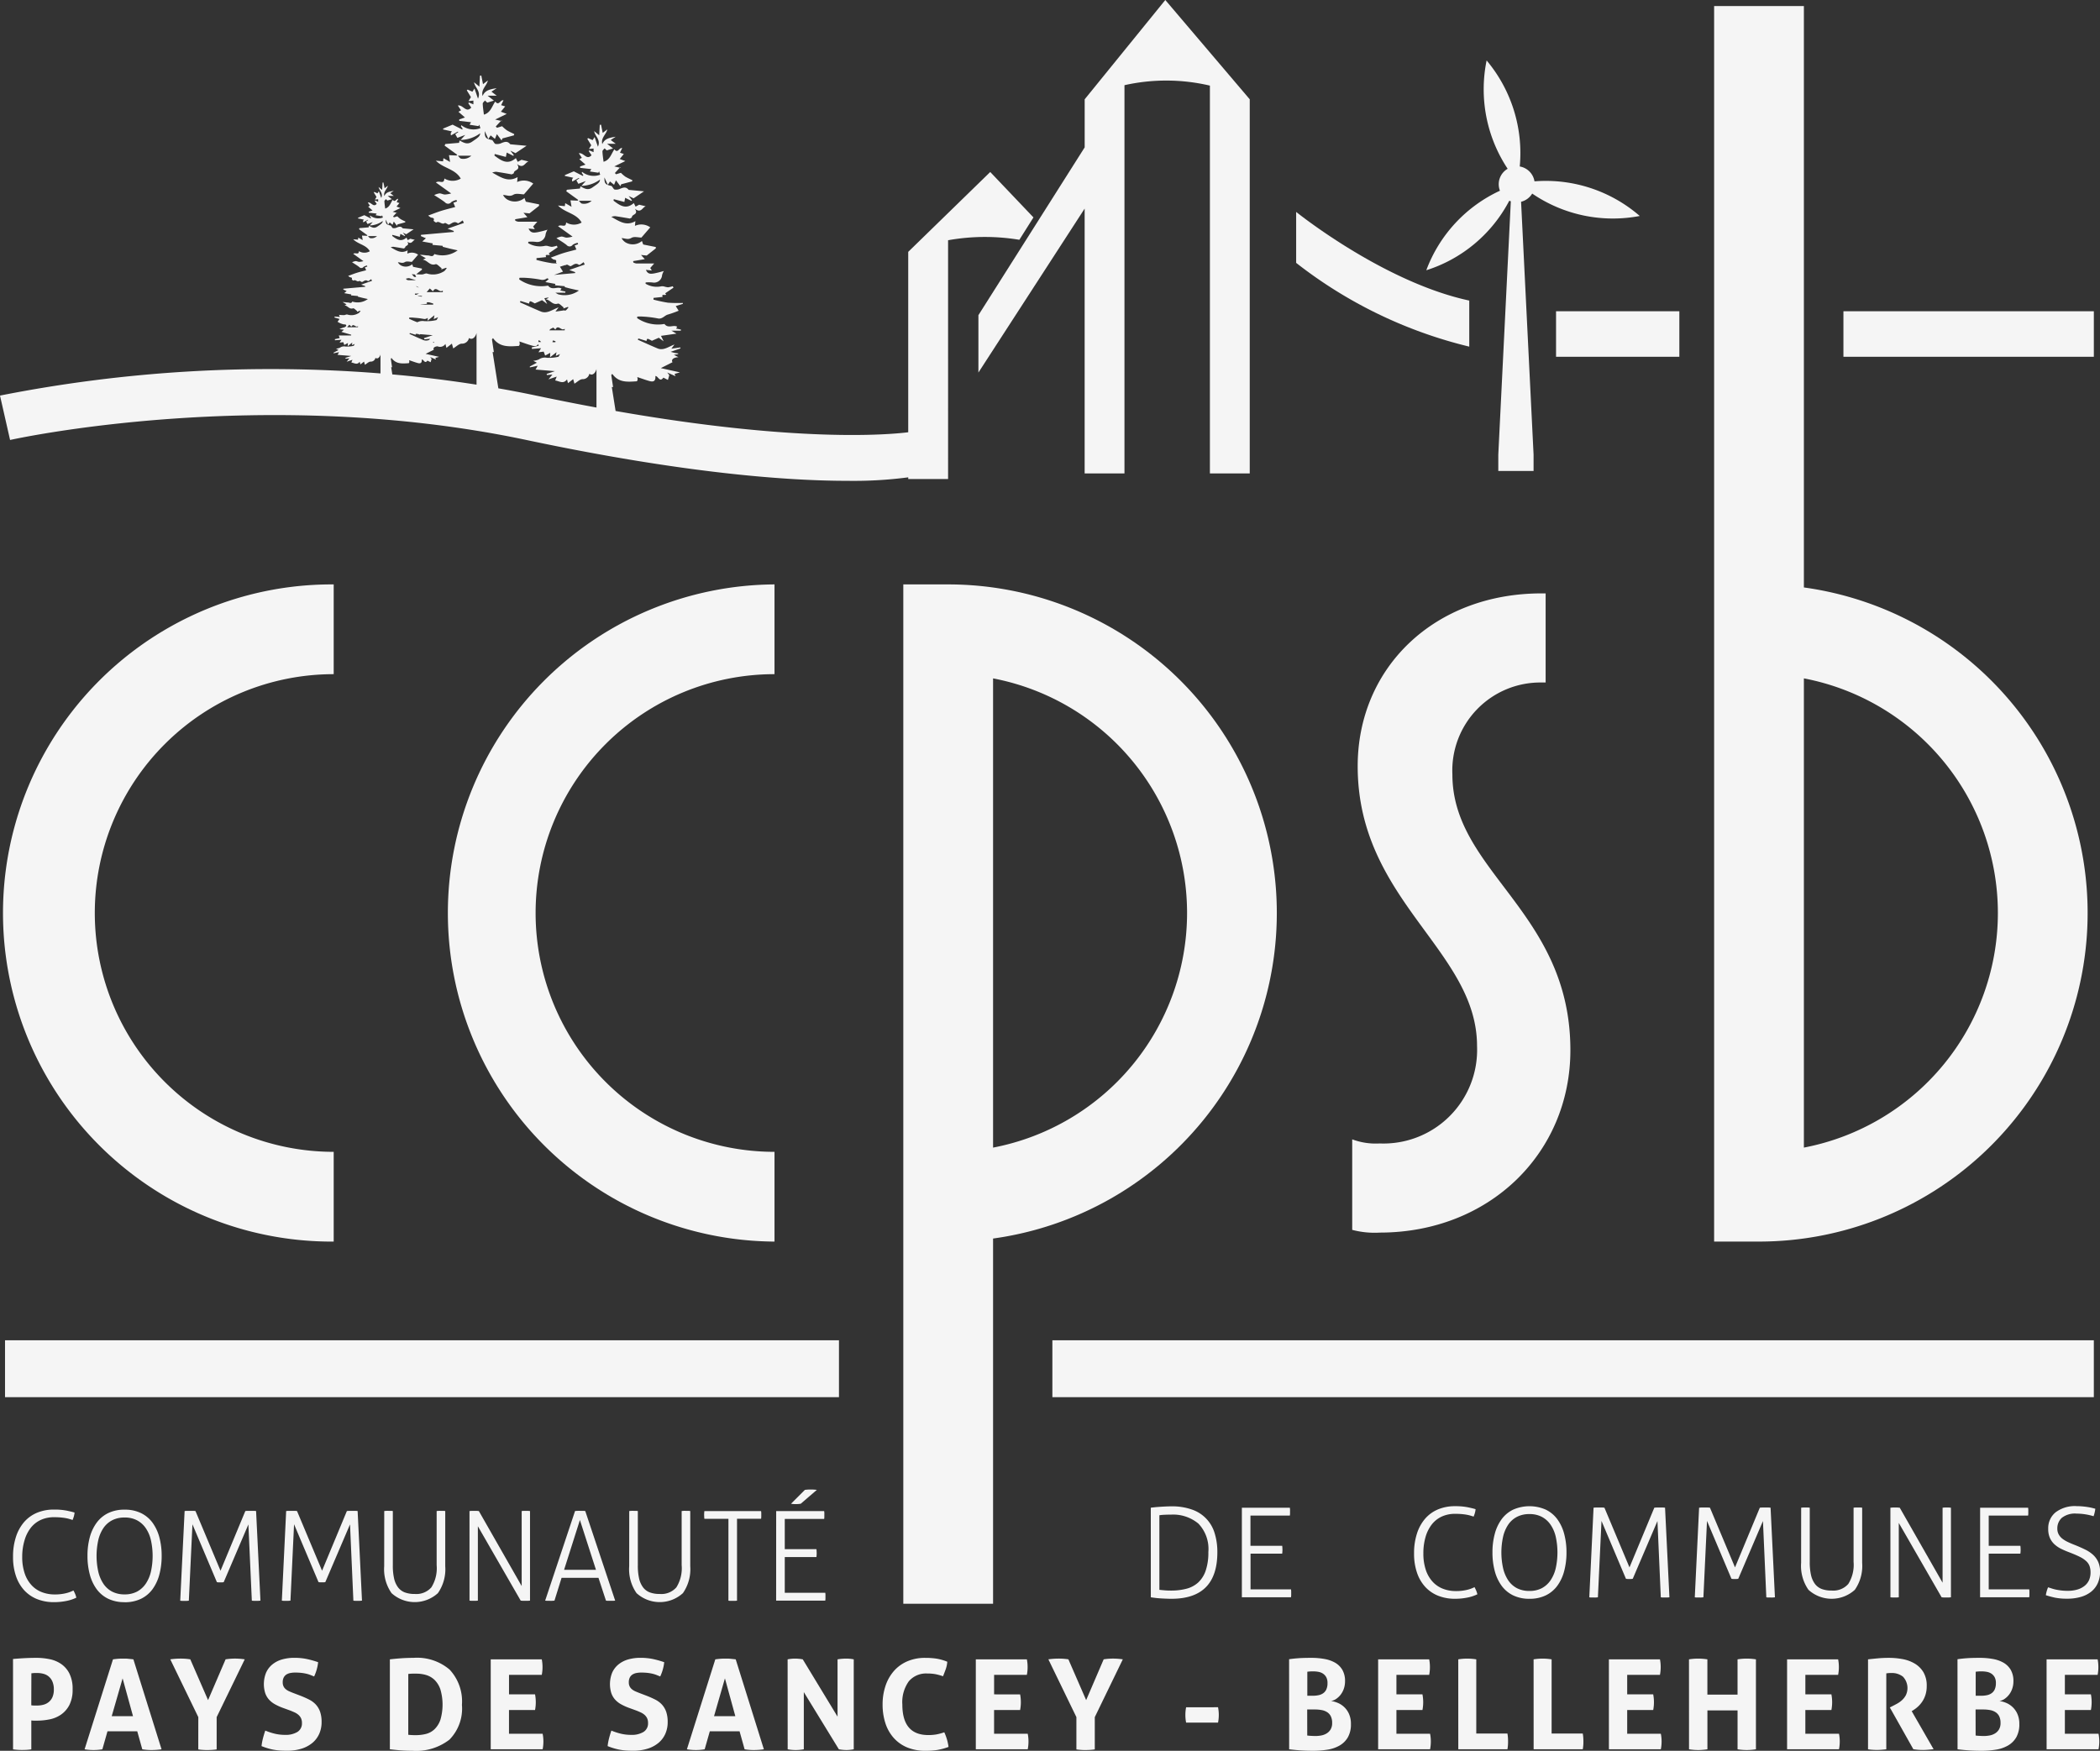 <?xml version="1.0" encoding="UTF-8"?>
<svg xmlns="http://www.w3.org/2000/svg" xmlns:xlink="http://www.w3.org/1999/xlink" id="Groupe_3688" data-name="Groupe 3688" width="166.687" height="139" viewBox="0 0 166.687 139">
  <rect x="0" y="0" width="166.687" height="139" fill="#333333" stroke="none"/>
  <defs>
    <clipPath id="clip-path">
      <rect id="Rectangle_86" data-name="Rectangle 86" width="166.687" height="139" fill="#f5f5f5"></rect>
    </clipPath>
  </defs>
  <rect id="Rectangle_82" data-name="Rectangle 82" width="19.876" height="3.614" transform="translate(146.322 24.711)" fill="#f5f5f5"></rect>
  <rect id="Rectangle_83" data-name="Rectangle 83" width="9.787" height="3.614" transform="translate(123.511 24.711)" fill="#f5f5f5"></rect>
  <g id="Groupe_3300" data-name="Groupe 3300">
    <g id="Groupe_3299" data-name="Groupe 3299" clip-path="url(#clip-path)">
      <path id="Tracé_8363" data-name="Tracé 8363" d="M48.922,11.76l-.028.03.116.027-.089-.057" transform="translate(-9.128 -2.195)" fill="#f5f5f5"></path>
      <path id="Tracé_8364" data-name="Tracé 8364" d="M60.513,16.339l-.027.028.111.026-.084-.054" transform="translate(-11.292 -3.05)" fill="#f5f5f5"></path>
      <path id="Tracé_8365" data-name="Tracé 8365" d="M38.742,20.753l-.019.02.078.018-.059-.038" transform="translate(-7.229 -3.874)" fill="#f5f5f5"></path>
      <path id="Tracé_8366" data-name="Tracé 8366" d="M78.6,15.031,72.09,21.372V35.694c-1.556.194-8.828.838-23.227-1.689l-.3-1.9h.1q-.072-.476-.143-.953l.08-.093c.5.71,1.218.638,1.952.588a.389.389,0,0,0,.057-.116.9.9,0,0,0-.024-.219c.364.12.677.241,1,.325s.462-.045.436-.407c.222-.012.329.54.635.128l.361.182c.033-.115.063-.218.109-.382l-.166-.207.659.292-.076-.181.429-.122-1.52-.338.928-.468c-.122-.194.054-.374.468-.4l-.359-.186.339-.058,0-.056c-.089-.011-.177-.02-.265-.037s-.176-.046-.333-.089l.786-.271-.019-.077-.708.1.246-.332c-.488.179-.871.506-1.344.31-.527-.219-1.044-.459-1.566-.69l.044-.1.645.2c.05-.226.05-.226.431-.015l.547-.242.385.283-.212-.433,1.229-.175-.4-.237h.747c0-.028.007-.056.011-.085l-.391-.084.094-.137c-.285-.2-.711.176-1.015-.227a2.942,2.942,0,0,1-2.167-.464c0-.041.009-.083.014-.124.131,0,.263-.011.393,0a8.783,8.783,0,0,1,1.219.145c.372.09.538-.236.825-.307a8.43,8.43,0,0,0,.844-.3l-.232-.37L54.2,25.5v-.072a11.437,11.437,0,0,1-1.182-.02,11.3,11.3,0,0,1-1.15-.245l.007-.137.725-.077c-.129-.274.2-.091.277-.184l-.08-.1.661-.451L53.4,24.1a2.081,2.081,0,0,1-.383.087,2,2,0,0,1-.317-.07.6.6,0,0,0-.26,0,1.73,1.73,0,0,1-1.2-.218l.01-.1a2.926,2.926,0,0,1,.56.006.635.635,0,0,0,.743-.585,1.11,1.11,0,0,1,.142-.332,7.747,7.747,0,0,1-.752.192c-.244.038-.522.1-.673-.278l.468.05-.125-.2.316-.36c-.559,0-.995,0-1.431,0a.773.773,0,0,1-.228-.076c0-.037-.011-.073-.016-.11l.926-.155-.3-.333.452.047.722-.569v-.108l-1-.2-.1-.279a1.133,1.133,0,0,1-1.283.123.918.918,0,0,1-.333-.348c.279,0,.489.155.787-.024.209-.125.555-.024.788-.024l.7-.81a1.211,1.211,0,0,0-1.215-.118c.014-.145.022-.231.036-.372-.73.415-1.274.007-1.91-.342a1.117,1.117,0,0,1,.294-.059c.381.054.759.122,1.139.185.011,0,.026.013.033.01.059-.035.165-.072.166-.109,0-.255.554-.185.238-.675.493.4.591-.114.864-.193l-.526-.125-.281.155-.143-.285c-.625.551-1.117.181-1.61-.191l.022-.117.84.22.063-.329.5.246.041-.046-.264-.345.389.186.832-.556L49.9,16.45c-.181-.215-.333-.239-.714-.071a.754.754,0,0,1-.4.044c-.067-.011-.117-.132-.238-.281-.5-.107-.575-.18-.572-.679.084.184.164.359.27.589l.172-.268.325.262.146-.355.355.471c.02-.051.04-.1.06-.154l.867-.231c.008-.031.017-.061.026-.091-.186-.093-.379-.175-.557-.281a2.954,2.954,0,0,1-.357-.309l-.385.116-.091-.1.39-.424-.437-.1.874-.425L49.191,14l.324-.4-.306-.1c.059-.12.115-.237.178-.367-.253-.053-.333.454-.622.1-.252.362-.343.842-.858.986-.033-.285-.08-.556-.087-.83,0-.077.11-.157.169-.235l.172.162.5-.154-.471-.371h.686l-.4-.3.394-.259c-.5.079-.878.146-1.063.588-.124-.508.3-.751.4-1.171l-.367.278-.133-.651-.1.013c-.014.259-.028.517-.046.826l-.4-.329c.065.412.545.677.3,1.237-.1-.278-.172-.5-.265-.765l-.155.242-.359-.158-.064.054.311.511-.183.3.369-.041v.287l-.334-.137-.053.054.225.329c-.4.436-.607-.229-1.008-.155l.239.363-.2.108.49.429-.429.148c0,.036,0,.072,0,.109l.891.1-.115.189.673.1.057-.111.089.265a1.464,1.464,0,0,1-1.435-.225l-.031.083.126.183-.029.061-.726-.367-.7.293-.017.069.677.149a.48.48,0,0,0-.073.084.236.236,0,0,0,0,.213l.51-.288.037.037-.23.156.159.278.591-.221-.345.383a2.579,2.579,0,0,0,1.47-.5c-.008.224-.151.32-.613.636-.353.24-.617.081-.937-.1-.021.092-.037.157-.041.177L45,16.44l-.054.121.952.688-.05.058-.568-.026.085.512-.5-.289c-.011.09-.02.153-.031.239l-.54-.05c.566.586,1.464.616,1.873,1.351a1.2,1.2,0,0,1-1.231-.009c-.024.482-.376.111-.638.3l1.149.826a2.465,2.465,0,0,1-.46.082c-.14,0-.281-.089-.421-.087a1.493,1.493,0,0,0-.4.129c.273.181.559.344.814.547a.3.3,0,0,0,.479-.021,1.16,1.16,0,0,1,.389-.159c.013.038.027.076.041.115l-.275.094c.037.089.073.174.136.326-.355.1-.7.178-1.039.284s-.647.232-.993.357c.063.046.119.083.169.124.089.074.342-.007.242.259,0,.01.036.045.079.077-.139,0-.278,0-.416-.018a11.861,11.861,0,0,1-1.212-.259l.007-.143.765-.081c-.137-.29.207-.1.291-.194l-.085-.106.7-.475c-.019-.043-.038-.085-.058-.128a2.17,2.17,0,0,1-.4.092,2.026,2.026,0,0,1-.334-.074.638.638,0,0,0-.275.006,1.825,1.825,0,0,1-1.266-.229c0-.036.007-.072.011-.107a3.049,3.049,0,0,1,.591.007.67.67,0,0,0,.782-.617,1.187,1.187,0,0,1,.15-.35,8.118,8.118,0,0,1-.793.2c-.258.041-.55.1-.71-.293l.494.053-.133-.212.333-.381c-.589,0-1.048,0-1.508,0a.835.835,0,0,1-.24-.081l-.017-.115.976-.163-.312-.351.477.049.761-.6V17.6l-1.049-.211c-.011-.03-.054-.146-.107-.294a1.2,1.2,0,0,1-1.353.129.973.973,0,0,1-.351-.367c.294-.006.516.163.83-.025.22-.133.584-.026.83-.026.265-.3.5-.579.741-.854a1.276,1.276,0,0,0-1.281-.124c.015-.153.024-.243.037-.392-.769.438-1.343.007-2.014-.36a1.182,1.182,0,0,1,.31-.063c.4.058.8.128,1.2.2.012,0,.028.014.035.01.062-.037.174-.075.174-.115,0-.268.585-.2.251-.712.52.416.623-.12.911-.2l-.555-.133-.3.164-.15-.3c-.66.582-1.178.19-1.7-.2.008-.041.015-.082.023-.124l.885.233c.02-.1.039-.2.068-.347l.522.259.043-.048-.277-.364.409.2.878-.586-1.291-.119c-.191-.227-.351-.252-.752-.075a.8.8,0,0,1-.425.046c-.071-.011-.124-.138-.251-.3-.53-.113-.606-.189-.6-.715l.285.621.181-.283.342.277.155-.374.374.5.063-.162.914-.244c.009-.032.018-.064.028-.1-.2-.1-.4-.185-.588-.3a3.28,3.28,0,0,1-.377-.325l-.405.123-.1-.1.412-.447-.461-.107.921-.447-.464-.175.341-.419-.322-.1.188-.387c-.266-.056-.351.477-.656.1-.266.382-.363.887-.9,1.039-.035-.3-.084-.587-.092-.875,0-.081.115-.165.178-.247l.182.171.527-.163-.5-.39h.724l-.42-.321.416-.274c-.522.084-.925.155-1.12.62-.131-.536.317-.791.422-1.234l-.387.293c-.045-.223-.092-.455-.139-.686l-.1.013c-.015.273-.03.546-.048.871l-.423-.347c.068.434.575.715.312,1.3-.1-.293-.181-.523-.279-.806l-.164.255-.378-.167-.068.057.329.538-.193.318.389-.043v.3l-.352-.146-.056.057.237.346c-.425.46-.639-.241-1.062-.163l.252.381-.207.115.516.452-.453.155,0,.115.94.107-.121.2.708.109c.02-.039.041-.077.06-.116.031.092.063.185.094.279a1.543,1.543,0,0,1-1.513-.237c-.011.028-.022.058-.033.087l.133.194-.03.064-.766-.387-.741.309c-.006.024-.012.049-.018.072l.714.158a.467.467,0,0,0-.077.088.254.254,0,0,0,0,.224l.538-.3.039.04-.243.164.168.294.623-.233-.364.4a2.713,2.713,0,0,0,1.55-.53c-.009.236-.159.338-.647.671-.371.253-.65.085-.987-.1l-.044.187-1.087.093-.058.128,1,.725-.053.061-.6-.028c.032.192.054.325.089.54l-.526-.3c-.012.094-.02.16-.033.251l-.569-.053c.6.618,1.542.649,1.974,1.423a1.269,1.269,0,0,1-1.3-.009c-.026.508-.4.117-.673.316l1.212.871a2.636,2.636,0,0,1-.486.086c-.147,0-.3-.094-.444-.091a1.522,1.522,0,0,0-.416.136c.288.19.589.363.859.576a.32.32,0,0,0,.5-.022,1.216,1.216,0,0,1,.409-.167c.015.04.028.08.043.12l-.289.1.143.342c-.375.1-.739.188-1.1.3s-.682.244-1.047.377c.067.049.125.087.178.131.1.078.361-.007.256.274-.009.022.187.165.21.148.237-.178.43.216.679.039.059-.041.27.16.353.123.222-.1.39-.309.677-.108.054.037.259-.142.394-.222l.089.2-1.291.455.486.181c0,.026,0,.052.007.077l-2.6.23-.015.1.4.172-.289.257.835.152-.028.117.808.075c0-.006.019.079.019.081.219.055.388.1.559.142.2.048.4.089.617.136a2.031,2.031,0,0,1-1.853.293c-.115.287-.342.113-.5.112-.2,0-.41-.061-.638-.042l.463.261-.233.118c.387.061.555.508,1.011.359.112-.037.316.207.477.321l-.027.094.386-.134.044.051c-.086.088-.157.219-.262.258a1.609,1.609,0,0,1-1.292.156c-.1-.046-.268.063-.406.068a4.073,4.073,0,0,1-.459-.02l.452-.356V22.7l-.7-.142-.072-.2a.8.8,0,0,1-.9.086.644.644,0,0,1-.235-.245c.2,0,.344.109.555-.017.146-.089.39-.017.555-.017l.494-.57a.852.852,0,0,0-.856-.083c.01-.1.015-.163.025-.262-.514.293-.9.006-1.345-.241a.789.789,0,0,1,.207-.041c.268.039.534.086.8.13.008,0,.019.01.023.007.041-.024.116-.05.117-.076,0-.179.39-.13.168-.475.347.278.416-.081.608-.136l-.37-.088-.2.11c-.033-.068-.063-.129-.1-.2-.441.388-.787.127-1.134-.135.006-.028.011-.055.015-.082l.591.155c.012-.066.026-.133.045-.232l.349.173.028-.033-.185-.242.273.131.586-.392-.862-.079c-.128-.151-.235-.168-.5-.05a.532.532,0,0,1-.283.032c-.047-.007-.083-.093-.168-.2-.354-.076-.4-.126-.4-.477.059.129.116.251.19.414l.121-.189.228.185.1-.25c.094.125.172.229.25.331.014-.036.028-.072.042-.108l.61-.163c.007-.021.012-.043.019-.064-.132-.065-.267-.123-.393-.2a2.213,2.213,0,0,1-.251-.217l-.27.082-.064-.067.274-.3-.307-.071.616-.3-.31-.116.228-.28-.216-.069.126-.259c-.178-.037-.235.32-.438.071-.177.255-.242.592-.6.694-.024-.2-.056-.392-.062-.584,0-.054.077-.111.119-.166l.122.115.352-.109-.331-.26h.483l-.281-.215.278-.183c-.349.056-.618.1-.748.414-.088-.358.211-.529.282-.824l-.259.2c-.03-.149-.062-.3-.094-.459l-.068.009c-.01.182-.02.365-.033.582l-.282-.232c.046.29.384.477.209.871-.068-.2-.121-.349-.187-.538l-.11.17-.252-.111-.045.037.219.36-.128.211.259-.028v.2l-.235-.1-.037.038.159.231c-.284.307-.427-.16-.709-.108l.168.255-.138.076.345.3-.3.1c0,.025,0,.051,0,.076l.628.071-.081.133.473.073.04-.078c.021.062.041.124.063.186a1.029,1.029,0,0,1-1.01-.159l-.022.059.089.129-.02.043-.512-.258-.494.206-.012.049.477.1a.323.323,0,0,0-.051.059.17.17,0,0,0,0,.15l.359-.2.026.027-.162.11.111.2.416-.156-.243.27a1.819,1.819,0,0,0,1.035-.354c-.006.157-.107.225-.433.447-.248.169-.434.057-.659-.067-.015.064-.026.111-.029.124l-.725.062c-.013.028-.026.057-.038.085l.67.485-.035.041-.4-.019.059.36-.351-.2c-.008.063-.014.107-.022.168l-.38-.035c.4.412,1.03.433,1.318.951a.849.849,0,0,1-.867-.007c-.017.339-.264.078-.449.211l.808.582a1.71,1.71,0,0,1-.324.058c-.1,0-.2-.063-.3-.061a1.039,1.039,0,0,0-.278.091c.193.127.394.242.573.384a.214.214,0,0,0,.338-.015.821.821,0,0,1,.272-.111l.029.081-.194.067.1.229c-.25.068-.494.125-.732.2s-.455.163-.7.25c.045.033.084.059.12.088.063.052.241,0,.171.183-.006.015.125.111.14.1.159-.118.288.145.454.027.039-.028.181.107.236.082.148-.068.259-.207.452-.072.036.025.173-.1.264-.149l.059.131-.861.3.325.12,0,.052-1.733.153-.01.066.268.115-.193.172.558.1-.019.078.539.05.013.054c.146.037.259.068.372.094.135.032.271.06.412.091a1.357,1.357,0,0,1-1.237.2c-.076.192-.229.076-.337.075-.137,0-.273-.041-.425-.028l.309.174-.156.078c.259.041.371.339.675.24.075-.024.211.138.319.215l-.018.063.258-.09.029.034c-.058.059-.1.146-.175.172a1.076,1.076,0,0,1-.863.1c-.069-.031-.179.041-.271.045-.125,0-.252-.011-.4-.02l.076.166-.417-.032c-.007.024-.012.049-.018.073l.407.119-.161.22a1.413,1.413,0,0,0,.5.209c.111,0,.176,0,.191.1.006.037-.088.112-.149.133a1.477,1.477,0,0,0-.388.144l.356.045-.2.176.771.222c0,.02,0,.039,0,.059H26.889l.078.206-.387.089c0,.029.007.058.011.086l.51-.039-.146.226.294-.036c.024.066.048.133.08.222l.285-.155c0,.079-.007.146-.013.251l.364-.288c-.013.069-.024.12-.04.207l.237-.1c-.05.081-.071.153-.1.157a2.269,2.269,0,0,1-.632.054.573.573,0,0,0-.45.093,1,1,0,0,1-.311.076l.2.107-.394.21v.05l.438-.09-.118.213,1.083.089-.464.155.017.062.307-.028-.22.269.459-.154-.088.216c.23.032.454.224.664-.06l.053.211.29-.224c.02.072.037.137.071.254.161-.1.3-.246.446-.252a.374.374,0,0,0,.388-.3c.156.12.333-.015.4-.263v1.5A110.63,110.63,0,0,0,0,32.782l.8,3.525c.2-.045,20.041-4.424,40.979,0,12.607,2.668,20.782,3.243,25.493,3.243a33.253,33.253,0,0,0,4.82-.277v.134h3.162V20.449a16.642,16.642,0,0,1,5.657-.035l1.12-1.777ZM27.555,27.357l.169-.2.172.156c.16-.324.341.12.518-.048,0,.03,0,.059,0,.089Zm1.836-7.076c-.067-.007-.124-.1-.184-.159h.716a.618.618,0,0,1-.532.159m16.554-2.965h1.017a.879.879,0,0,1-.756.227c-.094-.01-.176-.148-.261-.227m-1.258,5.626-.243-.39.394-.123a.211.211,0,0,0,.139-.041c.055-.039.255.152.335.116.21-.1.368-.293.642-.1.051.035.246-.136.374-.211l.085.186-1.224.431.461.172c0,.024,0,.049.007.073l-1.685.149c.244-.077.482-.175.715-.26m-3.458.487c.138,0,.277-.011.414,0a9.236,9.236,0,0,1,1.286.152.581.581,0,0,0,.494-.115l.139.059-.275.243.793.145-.026.111.766.072c0-.006.017.074.018.076.207.053.368.1.529.135.192.045.384.085.586.129a1.907,1.907,0,0,1-1.659.3l-.211-.124h.788l.011-.089-.412-.088.1-.145c-.3-.211-.749.185-1.069-.24a3.094,3.094,0,0,1-2.285-.489c0-.043.01-.087.014-.13M43.6,27.6l.084-.1.231-.116.17.155c.228-.46.484.172.736-.067l0,.127Zm.487.859,0,.084H43.85c.011-.041.026-.091.04-.14l.194.056m-.006-2.331.26-.35c-.515.189-.918.534-1.417.327-.555-.231-1.1-.484-1.652-.727l.046-.107.68.207c.052-.238.052-.238.454-.015l.577-.256.406.3-.224-.456L43.5,25l.048.027-.222.112c.367.058.526.481.959.341.107-.035.3.2.453.3l-.025.09.366-.128.042.048c-.082.084-.15.208-.249.245l-.041.015-.01-.041-.747.107m-.664,2.415h0m-.455,0h-.22a.894.894,0,0,0,.006-.136c.081,0,.148.064.215.136M36.615,13.974c-.1-.01-.185-.155-.275-.238h1.072a.924.924,0,0,1-.8.238m-2.5,10.3.257.233c.241-.484.511.181.777-.072,0,.045,0,.089,0,.135H33.866l.254-.3m-.441,4.045.46-.043-.076.094a.607.607,0,0,1-.461.008c-.371-.154-.735-.323-1.1-.486l.031-.071.454.137a.716.716,0,0,1,.02-.076l.191.016.092.049.08-.035.551.046.024.018-.008-.017.414.034-.695.232c.008.031.017.062.025.094m.79.2-.031.076-.1-.029.136-.046m-.794-1.644a.877.877,0,0,0-.556.088,6.053,6.053,0,0,1-.657-.282l.01-.087c.092,0,.185-.007.276,0,.259.025.522.038.775.089l0,.01.013-.007c.022,0,.046,0,.068.011a.4.4,0,0,0,.34-.084c0,.066-.007.136-.011.224l.545-.432c-.02.1-.035.181-.06.31l.355-.157c-.075.12-.107.229-.152.235a3.422,3.422,0,0,1-.947.081m.216-1.379c-.078-.165.072-.1.155-.118l.333.1,0,.088H33.38v-.011l.511-.054m-.375-.617-.055.05a1.5,1.5,0,0,1-.347-.1l.4.051m-.491-.087c-.03-.012-.06-.025-.091-.036,0-.024,0-.048.007-.072.108,0,.219-.009.325,0a1.283,1.283,0,0,0-.24.107m.226-.6a.28.28,0,0,1-.233-.113,2.431,2.431,0,0,0,.233.113m-.308-1.022.091.2-.16-.012-.19-.215.259.027m-.493.282.542.158-.007.011c-.2,0-.39,0-.573,0a.561.561,0,0,1-.16-.053c0-.026-.007-.052-.011-.077l.21-.035m-1.4,7.075h.07l-.1-.671.055-.066c.355.5.858.449,1.374.414a.275.275,0,0,0,.04-.081.633.633,0,0,0-.016-.155c.256.085.477.17.7.229s.325-.032.307-.286c.156-.008.232.38.447.09l.255.128c.024-.081.044-.154.077-.269l-.117-.145.464.2-.054-.127.3-.086-1.069-.237.653-.329c-.081-.129.032-.246.29-.272a.5.5,0,0,0,.63-.19c.028.115.048.194.079.316l.434-.337.106.38c.242-.145.451-.369.669-.377a.561.561,0,0,0,.581-.451c.233.178.5-.022.6-.394v4.1c-2.27-.356-4.5-.624-6.685-.814Zm8.506,1.675L39.1,29.324h.1q-.076-.5-.15-1.005l.083-.1c.53.748,1.285.672,2.058.619a.386.386,0,0,0,.06-.122.967.967,0,0,0-.024-.231c.384.127.714.255,1.055.343.235.062.366.01.424-.139l.052.138-.55.128c0,.041.011.082.015.123l.725-.056-.208.321.417-.051c.033.094.068.189.113.316l.406-.22c-.006.112-.011.208-.019.357l.517-.409c-.019.1-.033.172-.057.294l.337-.149c-.072.114-.1.217-.145.223a3.193,3.193,0,0,1-.9.077.812.812,0,0,0-.638.133,1.465,1.465,0,0,1-.442.107l.286.152-.56.3v.071l.623-.129-.168.3,1.539.127-.66.22.024.089.437-.041-.312.382.651-.218-.124.307c.327.046.645.318.943-.085.027.11.046.184.075.3l.412-.32c.029.1.054.194.1.361.229-.137.428-.351.634-.359a.533.533,0,0,0,.551-.428c.221.169.473-.021.565-.374v3.056q-2.3-.425-4.827-.956c-1-.211-1.984-.4-2.97-.57" transform="translate(0 -1.376)" fill="#f5f5f5"></path>
      <path id="Tracé_8367" data-name="Tracé 8367" d="M147.6,16.468a11.348,11.348,0,0,0,8.541,1.781,11.376,11.376,0,0,0-8.355-2.75,1.43,1.43,0,0,0-1.17-1.18,11.434,11.434,0,0,0-2.63-8.417,11.415,11.415,0,0,0,1.67,8.6,1.417,1.417,0,0,0-.612,1.742,11.3,11.3,0,0,0-5.846,6.314,11.286,11.286,0,0,0,6.587-5.52c.04.018.081.032.122.046l-.994,20.114v1.295h2.8V37.193l-.992-20.072a1.427,1.427,0,0,0,.884-.653" transform="translate(-25.986 -1.102)" fill="#f5f5f5"></path>
      <rect id="Rectangle_84" data-name="Rectangle 84" width="82.665" height="4.517" transform="translate(83.532 106.408)" fill="#f5f5f5"></rect>
      <rect id="Rectangle_85" data-name="Rectangle 85" width="66.194" height="4.517" transform="translate(0.399 106.408)" fill="#f5f5f5"></rect>
      <path id="Tracé_8368" data-name="Tracé 8368" d="M26.579,109.223a26.088,26.088,0,1,1,0-52.175v7.126a18.962,18.962,0,1,0,0,37.924Z" transform="translate(-0.092 -10.65)" fill="#f5f5f5"></path>
      <path id="Tracé_8369" data-name="Tracé 8369" d="M95.284,137.978H88.159V57.048h3.562a26.089,26.089,0,0,1,3.563,51.933Zm0-73.469v37.253a18.965,18.965,0,0,0,0-37.253" transform="translate(-16.459 -10.65)" fill="#f5f5f5"></path>
      <path id="Tracé_8370" data-name="Tracé 8370" d="M170.852,98.683H167.29V.592h7.125V46.75a26.089,26.089,0,0,1-3.563,51.933m3.563-44.714V91.222a18.965,18.965,0,0,0,0-37.253" transform="translate(-31.232 -0.111)" fill="#f5f5f5"></path>
      <path id="Tracé_8371" data-name="Tracé 8371" d="M134.146,108.675a7.044,7.044,0,0,1-2.177-.218V101.27a5.315,5.315,0,0,0,2.177.326,7.434,7.434,0,0,0,7.732-7.732c0-7.624-9.474-11.545-9.474-22.217,0-7.841,6.1-13.722,14.593-13.722h.326V65H147a6.985,6.985,0,0,0-7.079,7.3c0,7.732,9.366,10.89,9.366,21.889,0,8.168-6.426,14.484-15.138,14.484" transform="translate(-24.638 -10.814)" fill="#f5f5f5"></path>
      <path id="Tracé_8372" data-name="Tracé 8372" d="M69.6,109.223a26.088,26.088,0,0,1,0-52.175v7.126a18.962,18.962,0,0,0,0,37.924Z" transform="translate(-8.124 -10.65)" fill="#f5f5f5"></path>
      <path id="Tracé_8373" data-name="Tracé 8373" d="M140.238,27.725v3.657a36.026,36.026,0,0,1-13.74-6.65V20.687s6.907,5.57,13.74,7.038" transform="translate(-23.616 -3.862)" fill="#f5f5f5"></path>
      <path id="Tracé_8374" data-name="Tracé 8374" d="M110.323,0l-6.4,7.884V11.7L95.488,25.022v4.556l8.432-13.016V37.585h3.162V6.763a15.18,15.18,0,0,1,6.781.034V37.585h3.162V7.884Z" transform="translate(-17.827)" fill="#f5f5f5"></path>
      <path id="Tracé_8375" data-name="Tracé 8375" d="M6.068,153.782c.052.1.1.194.138.287a1.462,1.462,0,0,1,.089.286,3.224,3.224,0,0,1-.8.262,4.935,4.935,0,0,1-.979.094,3.559,3.559,0,0,1-1.32-.237,2.8,2.8,0,0,1-1.024-.693,3.158,3.158,0,0,1-.663-1.128,4.613,4.613,0,0,1-.237-1.543,5,5,0,0,1,.233-1.588,3.391,3.391,0,0,1,.652-1.178,2.772,2.772,0,0,1,1.019-.731,3.418,3.418,0,0,1,1.34-.253,5.061,5.061,0,0,1,1.039.089q.416.089.6.148a1.714,1.714,0,0,1-.054.3,3.038,3.038,0,0,1-.1.287l-.263-.079a2.57,2.57,0,0,0-.3-.069c-.112-.02-.242-.037-.39-.05s-.321-.02-.519-.02a2.5,2.5,0,0,0-1.049.213,2.159,2.159,0,0,0-.791.618,2.93,2.93,0,0,0-.5.989A4.544,4.544,0,0,0,2,151.111a4.009,4.009,0,0,0,.2,1.326,2.576,2.576,0,0,0,.549.935,2.181,2.181,0,0,0,.821.549,2.833,2.833,0,0,0,1.013.178,3.67,3.67,0,0,0,.846-.089,2.628,2.628,0,0,0,.638-.227" transform="translate(-0.237 -27.511)" fill="#f5f5f5"></path>
      <path id="Tracé_8376" data-name="Tracé 8376" d="M11.481,154.712a2.918,2.918,0,0,1-1.3-.272,2.479,2.479,0,0,1-.915-.762,3.468,3.468,0,0,1-.544-1.167,5.625,5.625,0,0,1-.183-1.479,5.566,5.566,0,0,1,.183-1.474A3.476,3.476,0,0,1,9.27,148.4a2.477,2.477,0,0,1,.915-.761,2.906,2.906,0,0,1,1.3-.272,2.906,2.906,0,0,1,1.3.272,2.477,2.477,0,0,1,.915.761,3.476,3.476,0,0,1,.544,1.163,5.6,5.6,0,0,1,.183,1.474,5.659,5.659,0,0,1-.183,1.479,3.468,3.468,0,0,1-.544,1.167,2.479,2.479,0,0,1-.915.762,2.918,2.918,0,0,1-1.3.272m0-.623a2.081,2.081,0,0,0,.989-.222,1.945,1.945,0,0,0,.692-.629,2.87,2.87,0,0,0,.411-.969,5.8,5.8,0,0,0,0-2.472,2.809,2.809,0,0,0-.411-.965,1.945,1.945,0,0,0-.692-.623,2.063,2.063,0,0,0-.989-.223,2.09,2.09,0,0,0-.994.223,1.894,1.894,0,0,0-.693.623,2.868,2.868,0,0,0-.405.965,5.8,5.8,0,0,0,0,2.472,2.932,2.932,0,0,0,.405.969,1.9,1.9,0,0,0,.693.629,2.108,2.108,0,0,0,.994.222" transform="translate(-1.595 -27.511)" fill="#f5f5f5"></path>
      <path id="Tracé_8377" data-name="Tracé 8377" d="M17.938,147.5a1.678,1.678,0,0,1,.188-.015c.085,0,.165,0,.237,0s.151,0,.237,0,.151.008.2.015l1.988,4.738,1.969-4.738a1.738,1.738,0,0,1,.193-.015c.089,0,.167,0,.233,0s.142,0,.228,0,.151.008.2.015l.346,7.112q-.07.008-.159.015t-.178,0q-.1,0-.193,0t-.154-.015L23,148.562l-1.958,4.58a.484.484,0,0,1-.139.02h-.272a.463.463,0,0,1-.133-.02l-1.939-4.589-.286,6.064c-.047.006-.1.011-.159.015s-.119,0-.178,0-.13,0-.193,0-.114-.009-.154-.015Z" transform="translate(-3.284 -27.534)" fill="#f5f5f5"></path>
      <path id="Tracé_8378" data-name="Tracé 8378" d="M27.849,147.5a1.678,1.678,0,0,1,.188-.015c.085,0,.165,0,.237,0s.151,0,.237,0,.151.008.2.015l1.988,4.738,1.969-4.738a1.738,1.738,0,0,1,.193-.015c.089,0,.167,0,.233,0s.142,0,.228,0,.151.008.2.015l.346,7.112q-.07.008-.159.015t-.178,0q-.1,0-.193,0t-.154-.015l-.267-6.054-1.958,4.58a.484.484,0,0,1-.139.02h-.272a.463.463,0,0,1-.133-.02l-1.939-4.589-.286,6.064c-.047.006-.1.011-.159.015s-.119,0-.178,0-.13,0-.193,0-.114-.009-.154-.015Z" transform="translate(-5.135 -27.534)" fill="#f5f5f5"></path>
      <path id="Tracé_8379" data-name="Tracé 8379" d="M37.5,147.5q.07-.01.168-.015t.178,0q.089,0,.178,0c.059,0,.112.008.158.015V151.8a4.57,4.57,0,0,0,.1,1.054,1.871,1.871,0,0,0,.316.707,1.211,1.211,0,0,0,.539.4,2.2,2.2,0,0,0,.782.123,1.589,1.589,0,0,0,1.321-.524,2.855,2.855,0,0,0,.42-1.761V147.5c.046-.006.1-.011.158-.015s.119,0,.178,0,.112,0,.178,0,.122.008.168.015v4.381a3.316,3.316,0,0,1-.583,2.137,2.734,2.734,0,0,1-3.679,0,3.316,3.316,0,0,1-.584-2.137Z" transform="translate(-7.001 -27.534)" fill="#f5f5f5"></path>
      <path id="Tracé_8380" data-name="Tracé 8380" d="M45.82,147.5c.046-.006.107-.011.183-.015s.14,0,.193,0,.115,0,.188,0,.132.008.178.015l3.4,5.955V147.5c.046-.006.1-.011.153-.015s.114,0,.173,0,.111,0,.173,0,.117.008.163.015v7.112q-.06.008-.173.015t-.2,0c-.053,0-.115,0-.189,0s-.132-.009-.177-.015l-3.4-5.905v5.905q-.07.008-.154.015c-.056,0-.114,0-.172,0s-.129,0-.189,0-.109-.009-.148-.015Z" transform="translate(-8.554 -27.534)" fill="#f5f5f5"></path>
      <path id="Tracé_8381" data-name="Tracé 8381" d="M55.577,147.5q.068-.01.188-.015t.217,0c.072,0,.147,0,.223,0s.137.008.183.015l2.374,7.112a1.542,1.542,0,0,1-.168.015q-.109,0-.207,0t-.188,0c-.066,0-.123-.008-.168-.015l-.594-1.81H54.508l-.564,1.81q-.079.01-.183.015t-.193,0c-.066,0-.133,0-.2,0a1.472,1.472,0,0,1-.163-.015Zm1.662,4.669-1.276-3.957-1.257,3.957Z" transform="translate(-9.933 -27.534)" fill="#f5f5f5"></path>
      <path id="Tracé_8382" data-name="Tracé 8382" d="M61.411,147.5q.07-.01.168-.015t.178,0q.089,0,.178,0c.059,0,.112.008.158.015V151.8a4.569,4.569,0,0,0,.1,1.054,1.871,1.871,0,0,0,.316.707,1.211,1.211,0,0,0,.539.4,2.2,2.2,0,0,0,.782.123,1.589,1.589,0,0,0,1.321-.524,2.855,2.855,0,0,0,.42-1.761V147.5c.046-.006.1-.011.158-.015s.119,0,.178,0,.112,0,.178,0,.122.008.168.015v4.381a3.316,3.316,0,0,1-.583,2.137,2.734,2.734,0,0,1-3.679,0,3.316,3.316,0,0,1-.584-2.137Z" transform="translate(-11.465 -27.534)" fill="#f5f5f5"></path>
      <path id="Tracé_8383" data-name="Tracé 8383" d="M70.649,148.121H68.74a1.383,1.383,0,0,1-.015-.143c0-.056-.006-.111-.006-.164s0-.1.006-.158a1.418,1.418,0,0,1,.015-.149h4.5q.01.06.015.139c0,.052,0,.1,0,.158s0,.1,0,.163a1.417,1.417,0,0,1-.015.153h-1.91v6.5c-.046.007-.1.011-.158.015s-.119,0-.178,0-.13,0-.193,0-.114-.008-.154-.015Z" transform="translate(-12.829 -27.539)" fill="#f5f5f5"></path>
      <path id="Tracé_8384" data-name="Tracé 8384" d="M75.751,147.116h3.808c.007.04.011.087.015.143s0,.111,0,.164,0,.1,0,.163-.009.115-.015.154H76.433v2.4h2.512a1.425,1.425,0,0,1,.015.144c0,.056.006.11.006.163s0,.1-.006.163a1.459,1.459,0,0,1-.015.154H76.433V153.6h3.215a1.425,1.425,0,0,1,.015.144c0,.056,0,.11,0,.163s0,.1,0,.164a1.421,1.421,0,0,1-.015.153h-3.9Zm1.949-.584a2.661,2.661,0,0,1-.425.03,2.138,2.138,0,0,1-.346-.03l1.1-1.1a3.5,3.5,0,0,1,.465-.029,3.809,3.809,0,0,1,.485.029Z" transform="translate(-14.142 -27.146)" fill="#f5f5f5"></path>
      <path id="Tracé_8385" data-name="Tracé 8385" d="M112.312,147.154c.091-.013.206-.026.341-.04s.278-.024.43-.034.3-.018.455-.025.29-.01.416-.01a4.7,4.7,0,0,1,1.617.252,2.824,2.824,0,0,1,1.806,1.87,5,5,0,0,1,.218,1.528q0,3.689-3.64,3.689-.207,0-.444-.01t-.461-.024c-.148-.011-.287-.023-.416-.04s-.236-.031-.32-.045Zm.682,6.519c.12.013.259.026.42.04s.328.019.5.019a4.755,4.755,0,0,0,1.232-.147,2.2,2.2,0,0,0,.934-.5,2.29,2.29,0,0,0,.593-.946,4.438,4.438,0,0,0,.208-1.469,2.907,2.907,0,0,0-.786-2.25,3.122,3.122,0,0,0-2.182-.717c-.151,0-.314,0-.49.01a3.326,3.326,0,0,0-.43.039Z" transform="translate(-20.968 -27.452)" fill="#f5f5f5"></path>
      <path id="Tracé_8386" data-name="Tracé 8386" d="M121.2,147.179h3.808c.007.04.011.087.015.143s0,.111,0,.163,0,.1,0,.163-.009.114-.015.153h-3.126v2.4H124.4a1.4,1.4,0,0,1,.015.143c0,.056.006.111.006.163s0,.1-.006.163a1.457,1.457,0,0,1-.015.154h-2.512v2.838H125.1a1.413,1.413,0,0,1,.015.144c0,.056,0,.111,0,.163s0,.1,0,.163a1.447,1.447,0,0,1-.015.154h-3.9Z" transform="translate(-22.627 -27.477)" fill="#f5f5f5"></path>
      <path id="Tracé_8387" data-name="Tracé 8387" d="M142.8,153.453c.052.1.1.194.138.287a1.465,1.465,0,0,1,.089.286,3.225,3.225,0,0,1-.8.262,4.931,4.931,0,0,1-.979.094,3.559,3.559,0,0,1-1.32-.237,2.8,2.8,0,0,1-1.024-.693,3.158,3.158,0,0,1-.663-1.128,4.612,4.612,0,0,1-.237-1.543,5,5,0,0,1,.233-1.588,3.391,3.391,0,0,1,.652-1.178,2.772,2.772,0,0,1,1.019-.731,3.417,3.417,0,0,1,1.34-.253,5.063,5.063,0,0,1,1.039.089q.416.089.6.148a1.716,1.716,0,0,1-.054.3,3.045,3.045,0,0,1-.1.287l-.263-.079a2.571,2.571,0,0,0-.3-.069c-.112-.02-.242-.037-.39-.05s-.321-.02-.519-.02a2.5,2.5,0,0,0-1.049.213,2.159,2.159,0,0,0-.791.618,2.931,2.931,0,0,0-.5.989,4.543,4.543,0,0,0-.178,1.326,4.015,4.015,0,0,0,.2,1.326,2.576,2.576,0,0,0,.549.934,2.181,2.181,0,0,0,.821.549,2.834,2.834,0,0,0,1.013.178,3.668,3.668,0,0,0,.846-.089,2.628,2.628,0,0,0,.638-.227" transform="translate(-25.763 -27.45)" fill="#f5f5f5"></path>
      <path id="Tracé_8388" data-name="Tracé 8388" d="M148.6,154.383a2.917,2.917,0,0,1-1.3-.272,2.479,2.479,0,0,1-.915-.762,3.468,3.468,0,0,1-.544-1.167,5.624,5.624,0,0,1-.183-1.479,5.564,5.564,0,0,1,.183-1.474,3.476,3.476,0,0,1,.544-1.163,2.477,2.477,0,0,1,.915-.761,3.217,3.217,0,0,1,2.591,0,2.477,2.477,0,0,1,.915.761,3.476,3.476,0,0,1,.544,1.163,5.6,5.6,0,0,1,.183,1.474,5.659,5.659,0,0,1-.183,1.479,3.467,3.467,0,0,1-.544,1.167,2.479,2.479,0,0,1-.915.762,2.918,2.918,0,0,1-1.3.272m0-.623a2.081,2.081,0,0,0,.989-.222,1.944,1.944,0,0,0,.692-.629,2.871,2.871,0,0,0,.411-.969,5.8,5.8,0,0,0,0-2.472,2.809,2.809,0,0,0-.411-.965,1.943,1.943,0,0,0-.692-.623,2.062,2.062,0,0,0-.989-.223,2.089,2.089,0,0,0-.994.223,1.893,1.893,0,0,0-.693.623,2.869,2.869,0,0,0-.405.965,5.8,5.8,0,0,0,0,2.472,2.933,2.933,0,0,0,.405.969,1.9,1.9,0,0,0,.693.629,2.108,2.108,0,0,0,.994.222" transform="translate(-27.194 -27.45)" fill="#f5f5f5"></path>
      <path id="Tracé_8389" data-name="Tracé 8389" d="M155.444,147.175a1.67,1.67,0,0,1,.189-.015c.085,0,.165,0,.237,0s.151,0,.238,0,.151.008.2.015l1.988,4.738,1.97-4.738a1.7,1.7,0,0,1,.193-.015q.134,0,.232,0c.066,0,.142,0,.228,0s.152.008.2.015l.347,7.112c-.047.006-.1.011-.159.015s-.119,0-.177,0-.131,0-.193,0-.114-.009-.155-.015l-.266-6.054-1.959,4.58a.479.479,0,0,1-.139.02h-.272a.466.466,0,0,1-.133-.02l-1.938-4.589-.286,6.064c-.047.006-.1.011-.159.015s-.119,0-.178,0-.13,0-.193,0-.114-.009-.153-.015Z" transform="translate(-28.956 -27.473)" fill="#f5f5f5"></path>
      <path id="Tracé_8390" data-name="Tracé 8390" d="M165.745,147.175a1.669,1.669,0,0,1,.188-.015c.085,0,.165,0,.237,0s.151,0,.237,0,.151.008.2.015l1.988,4.738,1.969-4.738a1.729,1.729,0,0,1,.193-.015c.089,0,.167,0,.233,0s.141,0,.228,0,.151.008.2.015l.346,7.112q-.07.009-.159.015t-.178,0q-.1,0-.193,0t-.154-.015l-.267-6.054-1.958,4.58a.484.484,0,0,1-.139.02h-.272a.462.462,0,0,1-.133-.02l-1.939-4.589-.286,6.064c-.047.006-.1.011-.159.015s-.119,0-.178,0-.13,0-.193,0-.114-.009-.154-.015Z" transform="translate(-30.879 -27.473)" fill="#f5f5f5"></path>
      <path id="Tracé_8391" data-name="Tracé 8391" d="M175.785,147.175q.07-.01.168-.015t.178,0q.089,0,.178,0c.059,0,.112.008.158.015v4.293a4.57,4.57,0,0,0,.1,1.054,1.87,1.87,0,0,0,.316.707,1.211,1.211,0,0,0,.539.4,2.2,2.2,0,0,0,.782.123,1.589,1.589,0,0,0,1.321-.524,2.855,2.855,0,0,0,.42-1.761v-4.293c.046-.007.1-.011.158-.015s.119,0,.178,0,.112,0,.178,0,.122.008.168.015v4.382a3.315,3.315,0,0,1-.583,2.137,2.734,2.734,0,0,1-3.679,0,3.315,3.315,0,0,1-.584-2.137Z" transform="translate(-32.818 -27.473)" fill="#f5f5f5"></path>
      <path id="Tracé_8392" data-name="Tracé 8392" d="M184.493,147.175c.046-.007.107-.011.183-.015s.14,0,.193,0,.115,0,.188,0,.132.008.178.015l3.4,5.955v-5.955c.046-.007.1-.011.153-.015s.114,0,.173,0,.111,0,.173,0,.117.008.164.015v7.112q-.06.009-.173.015t-.2,0c-.053,0-.115,0-.189,0s-.132-.009-.177-.015l-3.4-5.905v5.905q-.07.009-.154.015c-.056,0-.114,0-.172,0s-.129,0-.189,0-.109-.009-.148-.015Z" transform="translate(-34.443 -27.473)" fill="#f5f5f5"></path>
      <path id="Tracé_8393" data-name="Tracé 8393" d="M193.25,147.179h3.808c.006.04.011.087.015.143s0,.111,0,.163,0,.1,0,.163-.009.114-.015.153h-3.126v2.4h2.512a1.415,1.415,0,0,1,.015.143c0,.056.006.111.006.163s0,.1-.006.163a1.471,1.471,0,0,1-.015.154h-2.512v2.838h3.215a1.423,1.423,0,0,1,.015.144c0,.056,0,.111,0,.163s0,.1,0,.163a1.457,1.457,0,0,1-.015.154h-3.9Z" transform="translate(-36.078 -27.477)" fill="#f5f5f5"></path>
      <path id="Tracé_8394" data-name="Tracé 8394" d="M199.837,153.473c.093.026.188.055.287.089a3.189,3.189,0,0,0,.331.089c.122.026.259.049.411.069a4.156,4.156,0,0,0,.525.029,2.574,2.574,0,0,0,.816-.114,1.635,1.635,0,0,0,.564-.307,1.211,1.211,0,0,0,.332-.455,1.472,1.472,0,0,0,.108-.569,1.547,1.547,0,0,0-.074-.509,1.008,1.008,0,0,0-.257-.39,2.069,2.069,0,0,0-.5-.342c-.215-.109-.483-.225-.807-.351-.23-.085-.45-.177-.657-.277a2.268,2.268,0,0,1-.549-.361,1.559,1.559,0,0,1-.376-.509,1.751,1.751,0,0,1-.139-.743,1.623,1.623,0,0,1,.579-1.3,2.529,2.529,0,0,1,1.686-.495c.146,0,.292.007.441.02s.286.03.416.05.246.043.355.069.2.05.262.069c-.013.1-.031.2-.054.3a2.373,2.373,0,0,1-.084.292,4.739,4.739,0,0,0-1.345-.207,1.687,1.687,0,0,0-1.177.336,1.121,1.121,0,0,0-.356.851.943.943,0,0,0,.109.465,1.116,1.116,0,0,0,.3.346,2.424,2.424,0,0,0,.46.272q.267.125.574.242.415.168.776.346a2.618,2.618,0,0,1,.619.415,1.744,1.744,0,0,1,.405.56,1.834,1.834,0,0,1,.149.776,2.178,2.178,0,0,1-.183.915,1.828,1.828,0,0,1-.52.673,2.349,2.349,0,0,1-.821.415,3.825,3.825,0,0,1-1.088.143,4.72,4.72,0,0,1-.969-.083q-.386-.085-.722-.194a2.275,2.275,0,0,1,.069-.321,2.753,2.753,0,0,1,.109-.311" transform="translate(-37.275 -27.45)" fill="#f5f5f5"></path>
      <path id="Tracé_8395" data-name="Tracé 8395" d="M1.27,161.923q.457-.039.924-.065c.311-.015.625-.024.943-.024a5.256,5.256,0,0,1,1.009.1,2.5,2.5,0,0,1,.923.372,2.028,2.028,0,0,1,.67.759A2.682,2.682,0,0,1,6,164.327a2.646,2.646,0,0,1-.259,1.256,2.1,2.1,0,0,1-.665.76,2.425,2.425,0,0,1-.908.377,5.048,5.048,0,0,1-.988.1c-.086,0-.168,0-.243,0s-.148-.009-.214-.015v2.294c-.125.02-.248.033-.368.04s-.235.009-.347.009-.222,0-.348-.009-.255-.02-.387-.04ZM2.72,165.6a1.3,1.3,0,0,0,.224.02H3.2a1.845,1.845,0,0,0,.486-.065,1.125,1.125,0,0,0,.423-.214,1.042,1.042,0,0,0,.293-.392,1.469,1.469,0,0,0,.109-.6,1.573,1.573,0,0,0-.109-.621,1.049,1.049,0,0,0-.716-.626,1.844,1.844,0,0,0-.486-.064c-.072,0-.141,0-.2,0s-.154.011-.273.024Z" transform="translate(-0.237 -30.213)" fill="#f5f5f5"></path>
      <path id="Tracé_8396" data-name="Tracé 8396" d="M10.509,161.967c.139-.019.272-.034.4-.045s.264-.014.416-.014c.133,0,.262,0,.387.014s.265.026.417.045l2.235,7.142a5.462,5.462,0,0,1-.795.059,4.444,4.444,0,0,1-.734-.059l-.4-1.43H10.073l-.407,1.43a4.155,4.155,0,0,1-.686.059,4.383,4.383,0,0,1-.725-.059Zm1.589,4.51-.825-3-.864,3Z" transform="translate(-1.541 -30.227)" fill="#f5f5f5"></path>
      <path id="Tracé_8397" data-name="Tracé 8397" d="M18.844,166.555l-2.225-4.589a6.009,6.009,0,0,1,.834-.059,4.918,4.918,0,0,1,.755.059l1.41,3.239,1.391-3.239a4.786,4.786,0,0,1,.755-.059,5.39,5.39,0,0,1,.765.059L20.3,166.555v2.562a3.676,3.676,0,0,1-.377.04c-.12.007-.238.011-.358.011s-.23,0-.352-.011a3.286,3.286,0,0,1-.372-.04Z" transform="translate(-3.103 -30.227)" fill="#f5f5f5"></path>
      <path id="Tracé_8398" data-name="Tracé 8398" d="M27.17,165.788a4.289,4.289,0,0,1-.606-.283,1.815,1.815,0,0,1-.457-.368,1.518,1.518,0,0,1-.293-.512,2.442,2.442,0,0,1,.069-1.609,1.769,1.769,0,0,1,.492-.651,2.149,2.149,0,0,1,.765-.4,3.51,3.51,0,0,1,1-.133,4.811,4.811,0,0,1,.948.089,7.36,7.36,0,0,1,.928.259,3.525,3.525,0,0,1-.317,1.132l-.3-.12a2.27,2.27,0,0,0-.328-.1,3.611,3.611,0,0,0-.392-.065,4.522,4.522,0,0,0-.5-.024,2.057,2.057,0,0,0-.342.029.96.96,0,0,0-.313.11.625.625,0,0,0-.229.233.8.8,0,0,0-.089.4.717.717,0,0,0,.069.333.7.7,0,0,0,.189.229,1.156,1.156,0,0,0,.268.159q.149.065.3.124l.6.229q.377.149.686.307a1.861,1.861,0,0,1,.521.393,1.653,1.653,0,0,1,.333.566,2.462,2.462,0,0,1,.119.819,2.261,2.261,0,0,1-.184.924,1.99,1.99,0,0,1-.531.715,2.512,2.512,0,0,1-.859.467,3.743,3.743,0,0,1-1.177.168q-.328,0-.586-.019a4.476,4.476,0,0,1-.491-.065,4.31,4.31,0,0,1-.462-.115c-.153-.046-.312-.1-.477-.168a4.181,4.181,0,0,1,.109-.6q.079-.312.189-.631a5.043,5.043,0,0,0,.785.254,3.453,3.453,0,0,0,.785.085,1.786,1.786,0,0,0,.982-.233.79.79,0,0,0,.358-.71.842.842,0,0,0-.085-.4.868.868,0,0,0-.219-.268,1.337,1.337,0,0,0-.3-.183c-.113-.05-.229-.1-.347-.145Z" transform="translate(-4.765 -30.213)" fill="#f5f5f5"></path>
      <path id="Tracé_8399" data-name="Tracé 8399" d="M38.05,161.953q.417-.049.873-.083t1.013-.036a3.981,3.981,0,0,1,2.856.934,3.7,3.7,0,0,1,.978,2.8,3.519,3.519,0,0,1-.992,2.761,4.32,4.32,0,0,1-2.95.883c-.338,0-.649-.011-.934-.034s-.566-.052-.844-.085Zm1.46,5.989c.059.007.136.014.229.02s.2.01.338.01a3.318,3.318,0,0,0,.849-.1,1.518,1.518,0,0,0,.68-.383,1.9,1.9,0,0,0,.457-.745,4.315,4.315,0,0,0,0-2.393,1.915,1.915,0,0,0-.457-.756,1.633,1.633,0,0,0-.66-.392,2.693,2.693,0,0,0-.789-.114c-.094,0-.2,0-.323,0a2.883,2.883,0,0,0-.323.025Z" transform="translate(-7.104 -30.213)" fill="#f5f5f5"></path>
      <path id="Tracé_8400" data-name="Tracé 8400" d="M47.892,161.981h4.052a3.079,3.079,0,0,1,.059.606,3.177,3.177,0,0,1-.059.626h-2.6v1.549h2.066a3.325,3.325,0,0,1,.059.616,3.267,3.267,0,0,1-.059.625H49.342v1.887h2.671a3.081,3.081,0,0,1,.06.606,3.175,3.175,0,0,1-.06.625H47.892Z" transform="translate(-8.941 -30.241)" fill="#f5f5f5"></path>
      <path id="Tracé_8401" data-name="Tracé 8401" d="M60.946,165.788a4.289,4.289,0,0,1-.606-.283,1.815,1.815,0,0,1-.457-.368,1.517,1.517,0,0,1-.293-.512,2.442,2.442,0,0,1,.069-1.609,1.769,1.769,0,0,1,.492-.651,2.149,2.149,0,0,1,.765-.4,3.51,3.51,0,0,1,1-.133,4.811,4.811,0,0,1,.948.089,7.361,7.361,0,0,1,.928.259,3.526,3.526,0,0,1-.317,1.132l-.3-.12a2.269,2.269,0,0,0-.328-.1,3.612,3.612,0,0,0-.392-.065,4.522,4.522,0,0,0-.5-.024,2.057,2.057,0,0,0-.342.029.96.96,0,0,0-.313.11.625.625,0,0,0-.229.233.8.8,0,0,0-.089.4.717.717,0,0,0,.069.333.7.7,0,0,0,.189.229,1.156,1.156,0,0,0,.268.159q.149.065.3.124l.6.229q.377.149.686.307a1.861,1.861,0,0,1,.521.393,1.653,1.653,0,0,1,.333.566,2.462,2.462,0,0,1,.119.819,2.261,2.261,0,0,1-.184.924,1.99,1.99,0,0,1-.531.715,2.512,2.512,0,0,1-.859.467,3.743,3.743,0,0,1-1.177.168q-.328,0-.586-.019a4.476,4.476,0,0,1-.491-.065,4.309,4.309,0,0,1-.462-.115c-.153-.046-.311-.1-.477-.168a4.182,4.182,0,0,1,.109-.6q.079-.312.189-.631a5.043,5.043,0,0,0,.785.254,3.453,3.453,0,0,0,.785.085,1.786,1.786,0,0,0,.982-.233.79.79,0,0,0,.358-.71.842.842,0,0,0-.085-.4.867.867,0,0,0-.219-.268,1.337,1.337,0,0,0-.3-.183c-.113-.05-.229-.1-.347-.145Z" transform="translate(-11.07 -30.213)" fill="#f5f5f5"></path>
      <path id="Tracé_8402" data-name="Tracé 8402" d="M69.292,161.967c.139-.019.272-.034.4-.045s.264-.014.416-.014c.133,0,.262,0,.387.014s.265.026.417.045l2.235,7.142a5.462,5.462,0,0,1-.795.059,4.444,4.444,0,0,1-.734-.059l-.4-1.43H68.856l-.407,1.43a4.155,4.155,0,0,1-.686.059,4.383,4.383,0,0,1-.725-.059Zm1.589,4.51-.825-3-.864,3Z" transform="translate(-12.515 -30.227)" fill="#f5f5f5"></path>
      <path id="Tracé_8403" data-name="Tracé 8403" d="M76.868,161.967a3.135,3.135,0,0,1,.586-.059,3.4,3.4,0,0,1,.616.059l2.761,4.549v-4.549a4.246,4.246,0,0,1,.686-.059,2.979,2.979,0,0,1,.6.059v7.141a3.143,3.143,0,0,1-.576.06,3.4,3.4,0,0,1-.606-.06l-2.781-4.539v4.539a3.487,3.487,0,0,1-.646.06,3.323,3.323,0,0,1-.635-.06Z" transform="translate(-14.351 -30.227)" fill="#f5f5f5"></path>
      <path id="Tracé_8404" data-name="Tracé 8404" d="M91.033,167.744a4.064,4.064,0,0,1,.214.571,4.248,4.248,0,0,1,.124.591,4.754,4.754,0,0,1-.929.248,6.082,6.082,0,0,1-.888.059,3.735,3.735,0,0,1-1.48-.272,2.95,2.95,0,0,1-1.068-.765,3.268,3.268,0,0,1-.651-1.166,4.756,4.756,0,0,1-.218-1.47,4.589,4.589,0,0,1,.229-1.475,3.432,3.432,0,0,1,.66-1.177,2.965,2.965,0,0,1,1.063-.774,3.505,3.505,0,0,1,1.435-.278,5.983,5.983,0,0,1,.878.059,3.877,3.877,0,0,1,.869.248,2.234,2.234,0,0,1-.119.582c-.067.188-.14.379-.219.571a4.409,4.409,0,0,0-.616-.169,3.59,3.59,0,0,0-.636-.05,1.791,1.791,0,0,0-1.465.621,2.845,2.845,0,0,0-.512,1.842q0,2.423,2.056,2.424a3.69,3.69,0,0,0,.646-.05,4.2,4.2,0,0,0,.625-.169" transform="translate(-16.081 -30.213)" fill="#f5f5f5"></path>
      <path id="Tracé_8405" data-name="Tracé 8405" d="M95.234,161.981h4.052a3.08,3.08,0,0,1,.059.606,3.179,3.179,0,0,1-.059.626h-2.6v1.549H98.75a3.324,3.324,0,0,1,.059.616,3.266,3.266,0,0,1-.059.625H96.684v1.887h2.671a3.079,3.079,0,0,1,.06.606,3.174,3.174,0,0,1-.06.625H95.234Z" transform="translate(-17.779 -30.241)" fill="#f5f5f5"></path>
      <path id="Tracé_8406" data-name="Tracé 8406" d="M104.541,166.555l-2.225-4.589a6.009,6.009,0,0,1,.834-.059,4.918,4.918,0,0,1,.755.059l1.41,3.239,1.391-3.239a4.787,4.787,0,0,1,.755-.059,5.39,5.39,0,0,1,.764.059L106,166.555v2.562a3.675,3.675,0,0,1-.377.04c-.12.007-.238.011-.358.011s-.23,0-.352-.011a3.286,3.286,0,0,1-.372-.04Z" transform="translate(-19.102 -30.227)" fill="#f5f5f5"></path>
      <path id="Tracé_8407" data-name="Tracé 8407" d="M118.279,166.657a3.08,3.08,0,0,1,.06.606,3.118,3.118,0,0,1-.06.616h-2.533a3.063,3.063,0,0,1-.059-.605,3.13,3.13,0,0,1,.059-.616Z" transform="translate(-21.598 -31.114)" fill="#f5f5f5"></path>
      <path id="Tracé_8408" data-name="Tracé 8408" d="M125.81,161.944q.318-.049.735-.08t1.043-.029a5.659,5.659,0,0,1,1.033.089,2.589,2.589,0,0,1,.849.3,1.575,1.575,0,0,1,.571.571,1.751,1.751,0,0,1,.209.894,1.806,1.806,0,0,1-.094.591,1.642,1.642,0,0,1-.253.477,1.573,1.573,0,0,1-.358.338.968.968,0,0,1-.408.164,2.18,2.18,0,0,1,.507.139,1.677,1.677,0,0,1,.914.874,1.905,1.905,0,0,1,.159.814,2.063,2.063,0,0,1-.243,1.058,1.8,1.8,0,0,1-.656.651,2.788,2.788,0,0,1-.953.328,7.009,7.009,0,0,1-1.138.089c-.3,0-.606-.007-.9-.024s-.636-.048-1.013-.094Zm1.877,2.9a2.23,2.23,0,0,0,.462-.045.969.969,0,0,0,.372-.159.759.759,0,0,0,.248-.307,1.179,1.179,0,0,0,.089-.491.946.946,0,0,0-.1-.473.811.811,0,0,0-.268-.288.985.985,0,0,0-.367-.138,2.345,2.345,0,0,0-.4-.035,3.116,3.116,0,0,0-.467.029v1.907ZM127.25,168c.093.014.2.023.323.029s.233.011.333.011a2.6,2.6,0,0,0,.437-.04,1.267,1.267,0,0,0,.427-.154.934.934,0,0,0,.328-.318.978.978,0,0,0,.129-.531,1.17,1.17,0,0,0-.1-.512.82.82,0,0,0-.283-.328,1.179,1.179,0,0,0-.437-.174,2.91,2.91,0,0,0-.561-.049h-.6Z" transform="translate(-23.488 -30.213)" fill="#f5f5f5"></path>
      <path id="Tracé_8409" data-name="Tracé 8409" d="M134.5,161.981h4.052a3.079,3.079,0,0,1,.059.606,3.178,3.178,0,0,1-.059.626h-2.6v1.549h2.066a3.322,3.322,0,0,1,.059.616,3.264,3.264,0,0,1-.059.625h-2.066v1.887h2.671a3.081,3.081,0,0,1,.06.606,3.175,3.175,0,0,1-.06.625H134.5Z" transform="translate(-25.111 -30.241)" fill="#f5f5f5"></path>
      <path id="Tracé_8410" data-name="Tracé 8410" d="M142.319,161.967a4.482,4.482,0,0,1,.705-.059,4.725,4.725,0,0,1,.725.059v5.89h2.473a3.235,3.235,0,0,1,.04.323c.006.1.01.2.01.293s0,.211-.01.312a3.208,3.208,0,0,1-.04.323h-3.9Z" transform="translate(-26.57 -30.227)" fill="#f5f5f5"></path>
      <path id="Tracé_8411" data-name="Tracé 8411" d="M149.671,161.967a4.482,4.482,0,0,1,.705-.059,4.725,4.725,0,0,1,.725.059v5.89h2.473a3.23,3.23,0,0,1,.04.323c.006.1.01.2.01.293s0,.211-.01.312a3.2,3.2,0,0,1-.04.323h-3.9Z" transform="translate(-27.942 -30.227)" fill="#f5f5f5"></path>
      <path id="Tracé_8412" data-name="Tracé 8412" d="M157.021,161.981h4.052a3.022,3.022,0,0,1,.059.606,3.121,3.121,0,0,1-.059.626h-2.6v1.549h2.065a3.32,3.32,0,0,1,.059.616,3.262,3.262,0,0,1-.059.625h-2.065v1.887h2.671a3.144,3.144,0,0,1,.06.606,3.238,3.238,0,0,1-.06.625h-4.122Z" transform="translate(-29.315 -30.241)" fill="#f5f5f5"></path>
      <path id="Tracé_8413" data-name="Tracé 8413" d="M164.837,161.967a4.589,4.589,0,0,1,.725-.059,4.8,4.8,0,0,1,.735.059v2.8h2.394v-2.8a4.6,4.6,0,0,1,.724-.059,4.812,4.812,0,0,1,.736.059v7.141a4.654,4.654,0,0,1-.725.06,4.555,4.555,0,0,1-.734-.06V166.02H166.3v3.088a4.645,4.645,0,0,1-.725.06,4.557,4.557,0,0,1-.735-.06Z" transform="translate(-30.774 -30.227)" fill="#f5f5f5"></path>
      <path id="Tracé_8414" data-name="Tracé 8414" d="M174.41,161.981h4.052a3.079,3.079,0,0,1,.059.606,3.178,3.178,0,0,1-.059.626h-2.6v1.549h2.066a3.325,3.325,0,0,1,.059.616,3.267,3.267,0,0,1-.059.625H175.86v1.887h2.671a3.078,3.078,0,0,1,.06.606,3.172,3.172,0,0,1-.06.625H174.41Z" transform="translate(-32.561 -30.241)" fill="#f5f5f5"></path>
      <path id="Tracé_8415" data-name="Tracé 8415" d="M182.31,161.954c.291-.033.564-.061.819-.084s.538-.035.85-.035a5.875,5.875,0,0,1,1.077.1,2.914,2.914,0,0,1,.959.353,1.987,1.987,0,0,1,.691.685,2.085,2.085,0,0,1,.263,1.1,2.256,2.256,0,0,1-.1.7,2.121,2.121,0,0,1-.253.532,2.227,2.227,0,0,1-.333.392,2.3,2.3,0,0,1-.338.263l-.168.108,1.738,3.021-.417.039c-.146.013-.294.02-.447.02a4.72,4.72,0,0,1-.744-.059l-1.867-3.317.238-.12q.139-.07.338-.179A2.079,2.079,0,0,0,185,165.2a1.5,1.5,0,0,0,.313-.4,1.318,1.318,0,0,0-.229-1.47,1.415,1.415,0,0,0-.924-.292,2.373,2.373,0,0,0-.4.029v6.028c-.12.014-.238.025-.358.035s-.235.015-.347.015-.232,0-.358-.01a3.883,3.883,0,0,1-.387-.04Z" transform="translate(-34.036 -30.213)" fill="#f5f5f5"></path>
      <path id="Tracé_8416" data-name="Tracé 8416" d="M191.041,161.944q.318-.049.735-.08t1.043-.029a5.658,5.658,0,0,1,1.033.089,2.588,2.588,0,0,1,.849.3,1.575,1.575,0,0,1,.571.571,1.751,1.751,0,0,1,.209.894,1.806,1.806,0,0,1-.094.591,1.642,1.642,0,0,1-.253.477,1.573,1.573,0,0,1-.358.338.967.967,0,0,1-.407.164,2.181,2.181,0,0,1,.507.139,1.677,1.677,0,0,1,.914.874,1.9,1.9,0,0,1,.159.814,2.063,2.063,0,0,1-.243,1.058,1.8,1.8,0,0,1-.656.651,2.788,2.788,0,0,1-.953.328,7.009,7.009,0,0,1-1.138.089c-.3,0-.606-.007-.9-.024s-.636-.048-1.013-.094Zm1.877,2.9a2.231,2.231,0,0,0,.462-.045.97.97,0,0,0,.372-.159.758.758,0,0,0,.248-.307,1.179,1.179,0,0,0,.089-.491.946.946,0,0,0-.1-.473.812.812,0,0,0-.268-.288.984.984,0,0,0-.367-.138,2.345,2.345,0,0,0-.4-.035,3.116,3.116,0,0,0-.467.029v1.907ZM192.481,168c.093.014.2.023.323.029s.233.011.333.011a2.6,2.6,0,0,0,.437-.04,1.266,1.266,0,0,0,.427-.154.934.934,0,0,0,.328-.318.978.978,0,0,0,.129-.531,1.17,1.17,0,0,0-.1-.512.82.82,0,0,0-.283-.328,1.179,1.179,0,0,0-.437-.174,2.91,2.91,0,0,0-.561-.049h-.6Z" transform="translate(-35.666 -30.213)" fill="#f5f5f5"></path>
      <path id="Tracé_8417" data-name="Tracé 8417" d="M199.736,161.981h4.052a3.08,3.08,0,0,1,.059.606,3.179,3.179,0,0,1-.059.626h-2.6v1.549h2.066a3.325,3.325,0,0,1,.059.616,3.267,3.267,0,0,1-.059.625h-2.066v1.887h2.671a3.078,3.078,0,0,1,.06.606,3.172,3.172,0,0,1-.06.625h-4.121Z" transform="translate(-37.289 -30.241)" fill="#f5f5f5"></path>
    </g>
  </g>
</svg>
